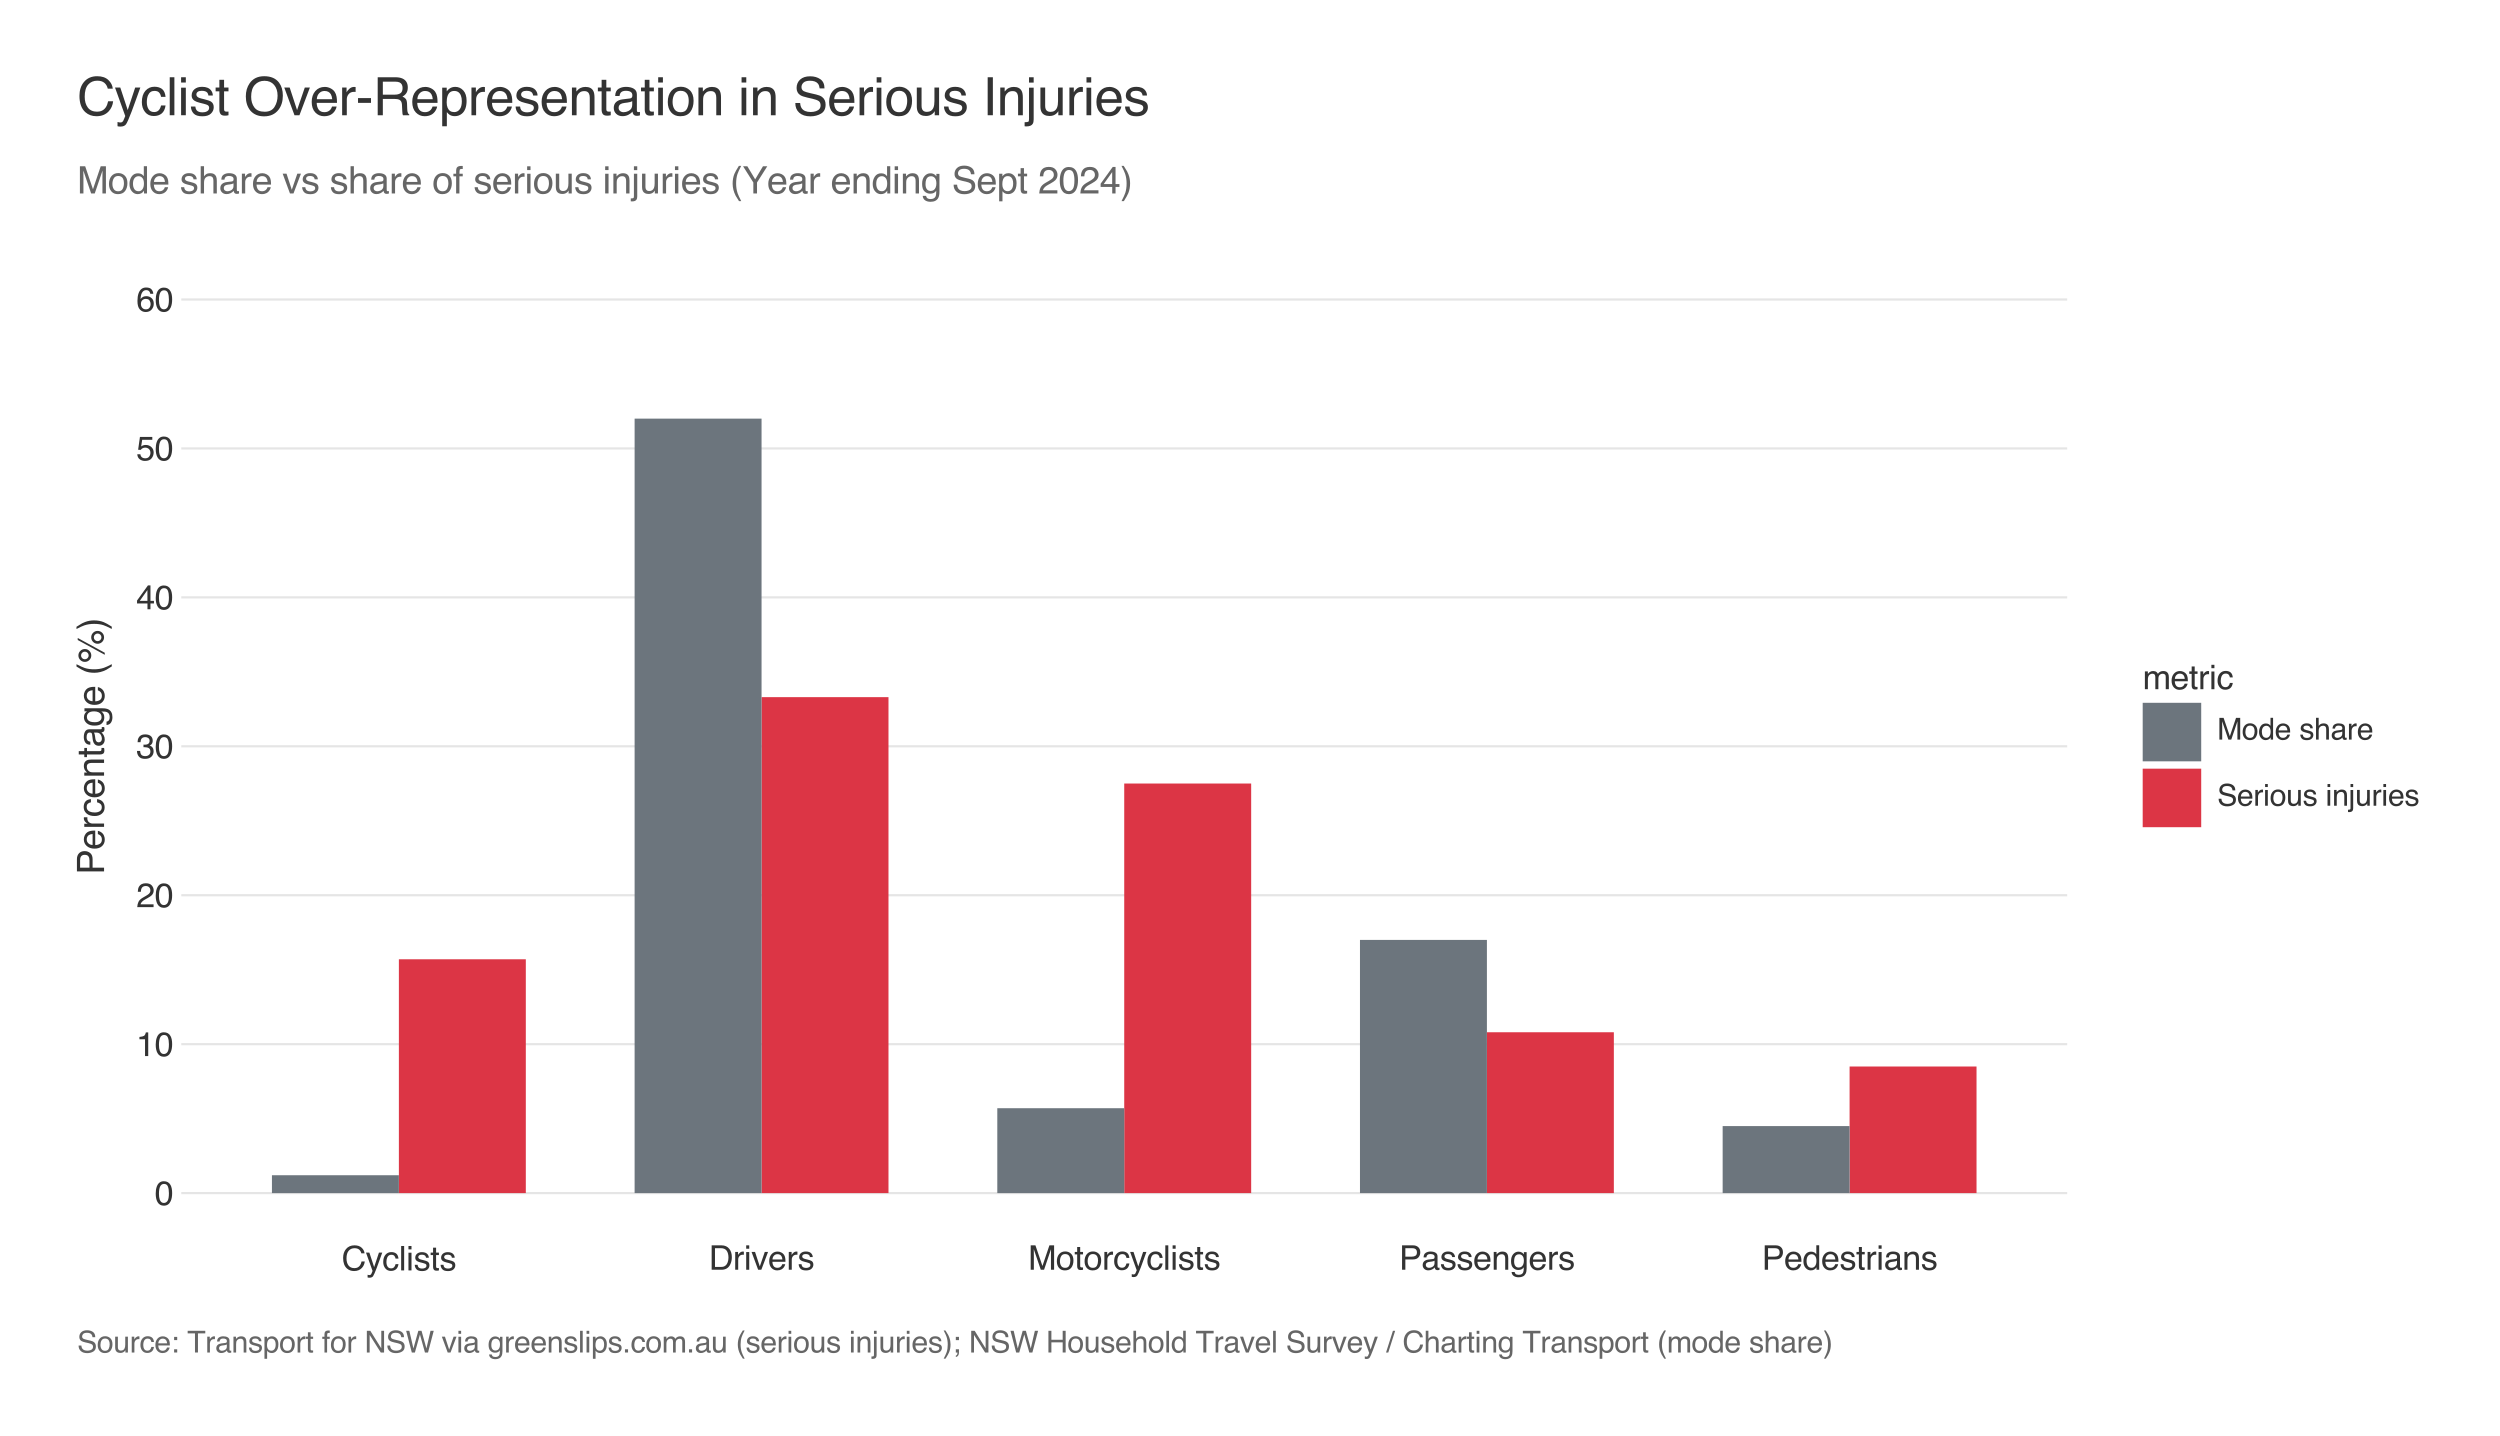 <?xml version="1.0" encoding="utf-8" standalone="no"?>
<!DOCTYPE svg PUBLIC "-//W3C//DTD SVG 1.1//EN"
  "http://www.w3.org/Graphics/SVG/1.1/DTD/svg11.dtd">
<svg xmlns:xlink="http://www.w3.org/1999/xlink" width="676.8pt" height="388.8pt" viewBox="0 0 676.8 388.8" xmlns="http://www.w3.org/2000/svg" version="1.1">
 <defs>
  <style type="text/css">*{stroke-linejoin: round; stroke-linecap: butt}</style>
 </defs>
 <g id="figure_1">
  <g id="patch_1">
   <path d="M 0 388.8 
L 676.8 388.8 
L 676.8 0 
L 0 0 
z
" style="fill: #ffffff"/>
  </g>
  <g id="patch_2">
   <path d="M 14.4 374.4 
L 662.4 374.4 
L 662.4 14.4 
L 14.4 14.4 
z
" style="fill: #ffffff; stroke: #ffffff; stroke-linejoin: miter"/>
  </g>
  <g id="axes_1">
   <g id="patch_3">
    <path d="M 49.073 335.094 
L 559.631 335.094 
L 559.631 68.979 
L 49.073 68.979 
z
" style="fill: #ffffff"/>
   </g>
   <g id="matplotlib.axis_1">
    <g id="xtick_1">
     <g id="text_1">
      <!-- Cyclists -->
      <g style="fill: #333333" transform="translate(92.484 343.926) scale(0.09 -0.09)">
       <defs>
        <path id="Helvetica-43" d="M 2422 4716 
Q 3294 4716 3775 4256 
Q 4256 3797 4309 3213 
L 3703 3213 
Q 3600 3656 3292 3915 
Q 2984 4175 2428 4175 
Q 1750 4175 1333 3698 
Q 916 3222 916 2238 
Q 916 1431 1292 929 
Q 1669 428 2416 428 
Q 3103 428 3463 956 
Q 3653 1234 3747 1688 
L 4353 1688 
Q 4272 963 3816 472 
Q 3269 -119 2341 -119 
Q 1541 -119 997 366 
Q 281 1006 281 2344 
Q 281 3359 819 4009 
Q 1400 4716 2422 4716 
z
M 2297 4716 
L 2297 4716 
z
" transform="scale(0.016)"/>
        <path id="Helvetica-79" d="M 2503 3347 
L 3125 3347 
Q 3006 3025 2597 1878 
Q 2291 1016 2084 472 
Q 1597 -809 1397 -1090 
Q 1197 -1372 709 -1372 
Q 591 -1372 527 -1362 
Q 463 -1353 369 -1328 
L 369 -816 
Q 516 -856 581 -865 
Q 647 -875 697 -875 
Q 853 -875 926 -823 
Q 1000 -772 1050 -697 
Q 1066 -672 1162 -440 
Q 1259 -209 1303 -97 
L 66 3347 
L 703 3347 
L 1600 622 
L 2503 3347 
z
M 1597 3428 
L 1597 3428 
z
" transform="scale(0.016)"/>
        <path id="Helvetica-63" d="M 1703 3444 
Q 2269 3444 2623 3169 
Q 2978 2894 3050 2222 
L 2503 2222 
Q 2453 2531 2275 2736 
Q 2097 2941 1703 2941 
Q 1166 2941 934 2416 
Q 784 2075 784 1575 
Q 784 1072 996 728 
Q 1209 384 1666 384 
Q 2016 384 2220 598 
Q 2425 813 2503 1184 
L 3050 1184 
Q 2956 519 2581 211 
Q 2206 -97 1622 -97 
Q 966 -97 575 383 
Q 184 863 184 1581 
Q 184 2463 612 2953 
Q 1041 3444 1703 3444 
z
M 1616 3428 
L 1616 3428 
z
" transform="scale(0.016)"/>
        <path id="Helvetica-6c" d="M 428 4591 
L 991 4591 
L 991 0 
L 428 0 
L 428 4591 
z
" transform="scale(0.016)"/>
        <path id="Helvetica-69" d="M 413 3331 
L 984 3331 
L 984 0 
L 413 0 
L 413 3331 
z
M 413 4591 
L 984 4591 
L 984 3953 
L 413 3953 
L 413 4591 
z
" transform="scale(0.016)"/>
        <path id="Helvetica-73" d="M 747 1050 
Q 772 769 888 619 
Q 1100 347 1625 347 
Q 1938 347 2175 483 
Q 2413 619 2413 903 
Q 2413 1119 2222 1231 
Q 2100 1300 1741 1391 
L 1294 1503 
Q 866 1609 663 1741 
Q 300 1969 300 2372 
Q 300 2847 642 3140 
Q 984 3434 1563 3434 
Q 2319 3434 2653 2991 
Q 2863 2709 2856 2384 
L 2325 2384 
Q 2309 2575 2191 2731 
Q 1997 2953 1519 2953 
Q 1200 2953 1036 2831 
Q 872 2709 872 2509 
Q 872 2291 1088 2159 
Q 1213 2081 1456 2022 
L 1828 1931 
Q 2434 1784 2641 1647 
Q 2969 1431 2969 969 
Q 2969 522 2630 197 
Q 2291 -128 1597 -128 
Q 850 -128 539 211 
Q 228 550 206 1050 
L 747 1050 
z
M 1578 3428 
L 1578 3428 
z
" transform="scale(0.016)"/>
        <path id="Helvetica-74" d="M 525 4281 
L 1094 4281 
L 1094 3347 
L 1628 3347 
L 1628 2888 
L 1094 2888 
L 1094 703 
Q 1094 528 1213 469 
Q 1278 434 1431 434 
Q 1472 434 1519 436 
Q 1566 438 1628 444 
L 1628 0 
Q 1531 -28 1426 -40 
Q 1322 -53 1200 -53 
Q 806 -53 665 148 
Q 525 350 525 672 
L 525 2888 
L 72 2888 
L 72 3347 
L 525 3347 
L 525 4281 
z
" transform="scale(0.016)"/>
       </defs>
       <use xlink:href="#Helvetica-43"/>
       <use xlink:href="#Helvetica-79" transform="translate(72.217 0)"/>
       <use xlink:href="#Helvetica-63" transform="translate(122.217 0)"/>
       <use xlink:href="#Helvetica-6c" transform="translate(172.217 0)"/>
       <use xlink:href="#Helvetica-69" transform="translate(194.434 0)"/>
       <use xlink:href="#Helvetica-73" transform="translate(216.65 0)"/>
       <use xlink:href="#Helvetica-74" transform="translate(266.65 0)"/>
       <use xlink:href="#Helvetica-73" transform="translate(294.434 0)"/>
      </g>
     </g>
    </g>
    <g id="xtick_2">
     <g id="text_2">
      <!-- Drivers -->
      <g style="fill: #333333" transform="translate(191.919 343.75) scale(0.09 -0.09)">
       <defs>
        <path id="Helvetica-44" d="M 2250 531 
Q 2566 531 2769 597 
Q 3131 719 3363 1066 
Q 3547 1344 3628 1778 
Q 3675 2038 3675 2259 
Q 3675 3113 3336 3584 
Q 2997 4056 2244 4056 
L 1141 4056 
L 1141 531 
L 2250 531 
z
M 516 4591 
L 2375 4591 
Q 3322 4591 3844 3919 
Q 4309 3313 4309 2366 
Q 4309 1634 4034 1044 
Q 3550 0 2369 0 
L 516 0 
L 516 4591 
z
" transform="scale(0.016)"/>
        <path id="Helvetica-72" d="M 428 3347 
L 963 3347 
L 963 2769 
Q 1028 2938 1284 3180 
Q 1541 3422 1875 3422 
Q 1891 3422 1928 3419 
Q 1966 3416 2056 3406 
L 2056 2813 
Q 2006 2822 1964 2825 
Q 1922 2828 1872 2828 
Q 1447 2828 1219 2554 
Q 991 2281 991 1925 
L 991 0 
L 428 0 
L 428 3347 
z
" transform="scale(0.016)"/>
        <path id="Helvetica-76" d="M 688 3347 
L 1581 622 
L 2516 3347 
L 3131 3347 
L 1869 0 
L 1269 0 
L 34 3347 
L 688 3347 
z
" transform="scale(0.016)"/>
        <path id="Helvetica-65" d="M 1806 3422 
Q 2163 3422 2497 3255 
Q 2831 3088 3006 2822 
Q 3175 2569 3231 2231 
Q 3281 2000 3281 1494 
L 828 1494 
Q 844 984 1069 676 
Q 1294 369 1766 369 
Q 2206 369 2469 659 
Q 2619 828 2681 1050 
L 3234 1050 
Q 3213 866 3089 639 
Q 2966 413 2813 269 
Q 2556 19 2178 -69 
Q 1975 -119 1719 -119 
Q 1094 -119 659 336 
Q 225 791 225 1609 
Q 225 2416 662 2919 
Q 1100 3422 1806 3422 
z
M 2703 1941 
Q 2669 2306 2544 2525 
Q 2313 2931 1772 2931 
Q 1384 2931 1121 2651 
Q 859 2372 844 1941 
L 2703 1941 
z
M 1753 3428 
L 1753 3428 
z
" transform="scale(0.016)"/>
       </defs>
       <use xlink:href="#Helvetica-44"/>
       <use xlink:href="#Helvetica-72" transform="translate(72.217 0)"/>
       <use xlink:href="#Helvetica-69" transform="translate(105.518 0)"/>
       <use xlink:href="#Helvetica-76" transform="translate(127.734 0)"/>
       <use xlink:href="#Helvetica-65" transform="translate(177.734 0)"/>
       <use xlink:href="#Helvetica-72" transform="translate(233.35 0)"/>
       <use xlink:href="#Helvetica-73" transform="translate(266.65 0)"/>
      </g>
     </g>
    </g>
    <g id="xtick_3">
     <g id="text_3">
      <!-- Motorcyclists -->
      <g style="fill: #333333" transform="translate(278.35 343.75) scale(0.09 -0.09)">
       <defs>
        <path id="Helvetica-4d" d="M 472 4591 
L 1363 4591 
L 2681 709 
L 3991 4591 
L 4872 4591 
L 4872 0 
L 4281 0 
L 4281 2709 
Q 4281 2850 4287 3175 
Q 4294 3500 4294 3872 
L 2984 0 
L 2369 0 
L 1050 3872 
L 1050 3731 
Q 1050 3563 1058 3217 
Q 1066 2872 1066 2709 
L 1066 0 
L 472 0 
L 472 4591 
z
" transform="scale(0.016)"/>
        <path id="Helvetica-6f" d="M 1741 363 
Q 2300 363 2508 786 
Q 2716 1209 2716 1728 
Q 2716 2197 2566 2491 
Q 2328 2953 1747 2953 
Q 1231 2953 997 2559 
Q 763 2166 763 1609 
Q 763 1075 997 719 
Q 1231 363 1741 363 
z
M 1763 3444 
Q 2409 3444 2856 3012 
Q 3303 2581 3303 1744 
Q 3303 934 2909 406 
Q 2516 -122 1688 -122 
Q 997 -122 590 345 
Q 184 813 184 1600 
Q 184 2444 612 2944 
Q 1041 3444 1763 3444 
z
M 1744 3428 
L 1744 3428 
z
" transform="scale(0.016)"/>
       </defs>
       <use xlink:href="#Helvetica-4d"/>
       <use xlink:href="#Helvetica-6f" transform="translate(83.301 0)"/>
       <use xlink:href="#Helvetica-74" transform="translate(138.916 0)"/>
       <use xlink:href="#Helvetica-6f" transform="translate(166.699 0)"/>
       <use xlink:href="#Helvetica-72" transform="translate(222.314 0)"/>
       <use xlink:href="#Helvetica-63" transform="translate(255.615 0)"/>
       <use xlink:href="#Helvetica-79" transform="translate(305.615 0)"/>
       <use xlink:href="#Helvetica-63" transform="translate(355.615 0)"/>
       <use xlink:href="#Helvetica-6c" transform="translate(405.615 0)"/>
       <use xlink:href="#Helvetica-69" transform="translate(427.832 0)"/>
       <use xlink:href="#Helvetica-73" transform="translate(450.049 0)"/>
       <use xlink:href="#Helvetica-74" transform="translate(500.049 0)"/>
       <use xlink:href="#Helvetica-73" transform="translate(527.832 0)"/>
      </g>
     </g>
    </g>
    <g id="xtick_4">
     <g id="text_4">
      <!-- Passengers -->
      <g style="fill: #333333" transform="translate(378.774 343.75) scale(0.09 -0.09)">
       <defs>
        <path id="Helvetica-50" d="M 547 4591 
L 2613 4591 
Q 3225 4591 3600 4245 
Q 3975 3900 3975 3275 
Q 3975 2738 3640 2339 
Q 3306 1941 2613 1941 
L 1169 1941 
L 1169 0 
L 547 0 
L 547 4591 
z
M 3347 3272 
Q 3347 3778 2972 3959 
Q 2766 4056 2406 4056 
L 1169 4056 
L 1169 2466 
L 2406 2466 
Q 2825 2466 3086 2644 
Q 3347 2822 3347 3272 
z
" transform="scale(0.016)"/>
        <path id="Helvetica-61" d="M 844 891 
Q 844 647 1022 506 
Q 1200 366 1444 366 
Q 1741 366 2019 503 
Q 2488 731 2488 1250 
L 2488 1703 
Q 2384 1638 2221 1594 
Q 2059 1550 1903 1531 
L 1563 1488 
Q 1256 1447 1103 1359 
Q 844 1213 844 891 
z
M 2206 2028 
Q 2400 2053 2466 2191 
Q 2503 2266 2503 2406 
Q 2503 2694 2298 2823 
Q 2094 2953 1713 2953 
Q 1272 2953 1088 2716 
Q 984 2584 953 2325 
L 428 2325 
Q 444 2944 830 3186 
Q 1216 3428 1725 3428 
Q 2316 3428 2684 3203 
Q 3050 2978 3050 2503 
L 3050 575 
Q 3050 488 3086 434 
Q 3122 381 3238 381 
Q 3275 381 3322 386 
Q 3369 391 3422 400 
L 3422 -16 
Q 3291 -53 3222 -62 
Q 3153 -72 3034 -72 
Q 2744 -72 2613 134 
Q 2544 244 2516 444 
Q 2344 219 2022 53 
Q 1700 -113 1313 -113 
Q 847 -113 551 170 
Q 256 453 256 878 
Q 256 1344 547 1600 
Q 838 1856 1309 1916 
L 2206 2028 
z
M 1741 3428 
L 1741 3428 
z
" transform="scale(0.016)"/>
        <path id="Helvetica-6e" d="M 413 3347 
L 947 3347 
L 947 2872 
Q 1184 3166 1450 3294 
Q 1716 3422 2041 3422 
Q 2753 3422 3003 2925 
Q 3141 2653 3141 2147 
L 3141 0 
L 2569 0 
L 2569 2109 
Q 2569 2416 2478 2603 
Q 2328 2916 1934 2916 
Q 1734 2916 1606 2875 
Q 1375 2806 1200 2600 
Q 1059 2434 1017 2257 
Q 975 2081 975 1753 
L 975 0 
L 413 0 
L 413 3347 
z
M 1734 3428 
L 1734 3428 
z
" transform="scale(0.016)"/>
        <path id="Helvetica-67" d="M 1594 3406 
Q 1988 3406 2281 3213 
Q 2441 3103 2606 2894 
L 2606 3316 
L 3125 3316 
L 3125 272 
Q 3125 -366 2938 -734 
Q 2588 -1416 1616 -1416 
Q 1075 -1416 706 -1173 
Q 338 -931 294 -416 
L 866 -416 
Q 906 -641 1028 -763 
Q 1219 -950 1628 -950 
Q 2275 -950 2475 -494 
Q 2594 -225 2584 466 
Q 2416 209 2178 84 
Q 1941 -41 1550 -41 
Q 1006 -41 598 345 
Q 191 731 191 1622 
Q 191 2463 602 2934 
Q 1013 3406 1594 3406 
z
M 2606 1688 
Q 2606 2309 2350 2609 
Q 2094 2909 1697 2909 
Q 1103 2909 884 2353 
Q 769 2056 769 1575 
Q 769 1009 998 714 
Q 1228 419 1616 419 
Q 2222 419 2469 966 
Q 2606 1275 2606 1688 
z
M 1659 3428 
L 1659 3428 
z
" transform="scale(0.016)"/>
       </defs>
       <use xlink:href="#Helvetica-50"/>
       <use xlink:href="#Helvetica-61" transform="translate(66.699 0)"/>
       <use xlink:href="#Helvetica-73" transform="translate(122.314 0)"/>
       <use xlink:href="#Helvetica-73" transform="translate(172.314 0)"/>
       <use xlink:href="#Helvetica-65" transform="translate(222.314 0)"/>
       <use xlink:href="#Helvetica-6e" transform="translate(277.93 0)"/>
       <use xlink:href="#Helvetica-67" transform="translate(333.545 0)"/>
       <use xlink:href="#Helvetica-65" transform="translate(389.16 0)"/>
       <use xlink:href="#Helvetica-72" transform="translate(444.775 0)"/>
       <use xlink:href="#Helvetica-73" transform="translate(478.076 0)"/>
      </g>
     </g>
    </g>
    <g id="xtick_5">
     <g id="text_5">
      <!-- Pedestrians -->
      <g style="fill: #333333" transform="translate(476.959 343.75) scale(0.09 -0.09)">
       <defs>
        <path id="Helvetica-64" d="M 769 1634 
Q 769 1097 997 734 
Q 1225 372 1728 372 
Q 2119 372 2370 708 
Q 2622 1044 2622 1672 
Q 2622 2306 2362 2611 
Q 2103 2916 1722 2916 
Q 1297 2916 1033 2591 
Q 769 2266 769 1634 
z
M 1616 3406 
Q 2000 3406 2259 3244 
Q 2409 3150 2600 2916 
L 2600 4606 
L 3141 4606 
L 3141 0 
L 2634 0 
L 2634 466 
Q 2438 156 2169 18 
Q 1900 -119 1553 -119 
Q 994 -119 584 351 
Q 175 822 175 1603 
Q 175 2334 548 2870 
Q 922 3406 1616 3406 
z
" transform="scale(0.016)"/>
       </defs>
       <use xlink:href="#Helvetica-50"/>
       <use xlink:href="#Helvetica-65" transform="translate(66.699 0)"/>
       <use xlink:href="#Helvetica-64" transform="translate(122.314 0)"/>
       <use xlink:href="#Helvetica-65" transform="translate(177.93 0)"/>
       <use xlink:href="#Helvetica-73" transform="translate(233.545 0)"/>
       <use xlink:href="#Helvetica-74" transform="translate(283.545 0)"/>
       <use xlink:href="#Helvetica-72" transform="translate(311.328 0)"/>
       <use xlink:href="#Helvetica-69" transform="translate(344.629 0)"/>
       <use xlink:href="#Helvetica-61" transform="translate(366.846 0)"/>
       <use xlink:href="#Helvetica-6e" transform="translate(422.461 0)"/>
       <use xlink:href="#Helvetica-73" transform="translate(478.076 0)"/>
      </g>
     </g>
    </g>
   </g>
   <g id="matplotlib.axis_2">
    <g id="ytick_1">
     <g id="line2d_1">
      <path d="M 49.073 322.998 
L 559.631 322.998 
" clip-path="url(#p3a03e06f21)" style="fill: none; stroke: #e5e5e5; stroke-width: 0.6; stroke-linecap: square"/>
     </g>
     <g id="text_6">
      <!-- 0 -->
      <g style="fill: #333333" transform="translate(41.868 326.226) scale(0.09 -0.09)">
       <defs>
        <path id="Helvetica-30" d="M 1731 4475 
Q 2600 4475 2988 3759 
Q 3288 3206 3288 2244 
Q 3288 1331 3016 734 
Q 2622 -122 1728 -122 
Q 922 -122 528 578 
Q 200 1163 200 2147 
Q 200 2909 397 3456 
Q 766 4475 1731 4475 
z
M 1725 391 
Q 2163 391 2422 778 
Q 2681 1166 2681 2222 
Q 2681 2984 2493 3476 
Q 2306 3969 1766 3969 
Q 1269 3969 1039 3501 
Q 809 3034 809 2125 
Q 809 1441 956 1025 
Q 1181 391 1725 391 
z
" transform="scale(0.016)"/>
       </defs>
       <use xlink:href="#Helvetica-30"/>
      </g>
     </g>
    </g>
    <g id="ytick_2">
     <g id="line2d_2">
      <path d="M 49.073 282.677 
L 559.631 282.677 
" clip-path="url(#p3a03e06f21)" style="fill: none; stroke: #e5e5e5; stroke-width: 0.6; stroke-linecap: square"/>
     </g>
     <g id="text_7">
      <!-- 10 -->
      <g style="fill: #333333" transform="translate(36.863 285.905) scale(0.09 -0.09)">
       <defs>
        <path id="Helvetica-31" d="M 613 3169 
L 613 3600 
Q 1222 3659 1462 3798 
Q 1703 3938 1822 4456 
L 2266 4456 
L 2266 0 
L 1666 0 
L 1666 3169 
L 613 3169 
z
" transform="scale(0.016)"/>
       </defs>
       <use xlink:href="#Helvetica-31"/>
       <use xlink:href="#Helvetica-30" transform="translate(55.615 0)"/>
      </g>
     </g>
    </g>
    <g id="ytick_3">
     <g id="line2d_3">
      <path d="M 49.073 242.357 
L 559.631 242.357 
" clip-path="url(#p3a03e06f21)" style="fill: none; stroke: #e5e5e5; stroke-width: 0.6; stroke-linecap: square"/>
     </g>
     <g id="text_8">
      <!-- 20 -->
      <g style="fill: #333333" transform="translate(36.863 245.585) scale(0.09 -0.09)">
       <defs>
        <path id="Helvetica-32" d="M 200 0 
Q 231 578 439 1006 
Q 647 1434 1250 1784 
L 1850 2131 
Q 2253 2366 2416 2531 
Q 2672 2791 2672 3125 
Q 2672 3516 2437 3745 
Q 2203 3975 1813 3975 
Q 1234 3975 1013 3538 
Q 894 3303 881 2888 
L 309 2888 
Q 319 3472 525 3841 
Q 891 4491 1816 4491 
Q 2584 4491 2939 4075 
Q 3294 3659 3294 3150 
Q 3294 2613 2916 2231 
Q 2697 2009 2131 1694 
L 1703 1456 
Q 1397 1288 1222 1134 
Q 909 863 828 531 
L 3272 531 
L 3272 0 
L 200 0 
z
" transform="scale(0.016)"/>
       </defs>
       <use xlink:href="#Helvetica-32"/>
       <use xlink:href="#Helvetica-30" transform="translate(55.615 0)"/>
      </g>
     </g>
    </g>
    <g id="ytick_4">
     <g id="line2d_4">
      <path d="M 49.073 202.036 
L 559.631 202.036 
" clip-path="url(#p3a03e06f21)" style="fill: none; stroke: #e5e5e5; stroke-width: 0.6; stroke-linecap: square"/>
     </g>
     <g id="text_9">
      <!-- 30 -->
      <g style="fill: #333333" transform="translate(36.863 205.264) scale(0.09 -0.09)">
       <defs>
        <path id="Helvetica-33" d="M 1663 -122 
Q 869 -122 511 314 
Q 153 750 153 1375 
L 741 1375 
Q 778 941 903 744 
Q 1122 391 1694 391 
Q 2138 391 2406 628 
Q 2675 866 2675 1241 
Q 2675 1703 2392 1887 
Q 2109 2072 1606 2072 
Q 1550 2072 1492 2070 
Q 1434 2069 1375 2066 
L 1375 2563 
Q 1463 2553 1522 2550 
Q 1581 2547 1650 2547 
Q 1966 2547 2169 2647 
Q 2525 2822 2525 3272 
Q 2525 3606 2287 3787 
Q 2050 3969 1734 3969 
Q 1172 3969 956 3594 
Q 838 3388 822 3006 
L 266 3006 
Q 266 3506 466 3856 
Q 809 4481 1675 4481 
Q 2359 4481 2734 4176 
Q 3109 3872 3109 3294 
Q 3109 2881 2888 2625 
Q 2750 2466 2531 2375 
Q 2884 2278 3082 2001 
Q 3281 1725 3281 1325 
Q 3281 684 2859 281 
Q 2438 -122 1663 -122 
z
" transform="scale(0.016)"/>
       </defs>
       <use xlink:href="#Helvetica-33"/>
       <use xlink:href="#Helvetica-30" transform="translate(55.615 0)"/>
      </g>
     </g>
    </g>
    <g id="ytick_5">
     <g id="line2d_5">
      <path d="M 49.073 161.716 
L 559.631 161.716 
" clip-path="url(#p3a03e06f21)" style="fill: none; stroke: #e5e5e5; stroke-width: 0.6; stroke-linecap: square"/>
     </g>
     <g id="text_10">
      <!-- 40 -->
      <g style="fill: #333333" transform="translate(36.863 164.944) scale(0.09 -0.09)">
       <defs>
        <path id="Helvetica-34" d="M 2116 1584 
L 2116 3613 
L 681 1584 
L 2116 1584 
z
M 2125 0 
L 2125 1094 
L 163 1094 
L 163 1644 
L 2213 4488 
L 2688 4488 
L 2688 1584 
L 3347 1584 
L 3347 1094 
L 2688 1094 
L 2688 0 
L 2125 0 
z
" transform="scale(0.016)"/>
       </defs>
       <use xlink:href="#Helvetica-34"/>
       <use xlink:href="#Helvetica-30" transform="translate(55.615 0)"/>
      </g>
     </g>
    </g>
    <g id="ytick_6">
     <g id="line2d_6">
      <path d="M 49.073 121.395 
L 559.631 121.395 
" clip-path="url(#p3a03e06f21)" style="fill: none; stroke: #e5e5e5; stroke-width: 0.6; stroke-linecap: square"/>
     </g>
     <g id="text_11">
      <!-- 50 -->
      <g style="fill: #333333" transform="translate(36.863 124.623) scale(0.09 -0.09)">
       <defs>
        <path id="Helvetica-35" d="M 791 1141 
Q 847 659 1238 475 
Q 1438 381 1700 381 
Q 2200 381 2440 700 
Q 2681 1019 2681 1406 
Q 2681 1875 2395 2131 
Q 2109 2388 1709 2388 
Q 1419 2388 1211 2275 
Q 1003 2163 856 1963 
L 369 1991 
L 709 4400 
L 3034 4400 
L 3034 3856 
L 1131 3856 
L 941 2613 
Q 1097 2731 1238 2791 
Q 1488 2894 1816 2894 
Q 2431 2894 2859 2497 
Q 3288 2100 3288 1491 
Q 3288 856 2895 371 
Q 2503 -113 1644 -113 
Q 1097 -113 676 195 
Q 256 503 206 1141 
L 791 1141 
z
" transform="scale(0.016)"/>
       </defs>
       <use xlink:href="#Helvetica-35"/>
       <use xlink:href="#Helvetica-30" transform="translate(55.615 0)"/>
      </g>
     </g>
    </g>
    <g id="ytick_7">
     <g id="line2d_7">
      <path d="M 49.073 81.075 
L 559.631 81.075 
" clip-path="url(#p3a03e06f21)" style="fill: none; stroke: #e5e5e5; stroke-width: 0.6; stroke-linecap: square"/>
     </g>
     <g id="text_12">
      <!-- 60 -->
      <g style="fill: #333333" transform="translate(36.863 84.303) scale(0.09 -0.09)">
       <defs>
        <path id="Helvetica-36" d="M 1872 4494 
Q 2622 4494 2917 4105 
Q 3213 3716 3213 3303 
L 2656 3303 
Q 2606 3569 2497 3719 
Q 2294 4000 1881 4000 
Q 1409 4000 1131 3564 
Q 853 3128 822 2316 
Q 1016 2600 1309 2741 
Q 1578 2866 1909 2866 
Q 2472 2866 2890 2506 
Q 3309 2147 3309 1434 
Q 3309 825 2912 354 
Q 2516 -116 1781 -116 
Q 1153 -116 697 361 
Q 241 838 241 1966 
Q 241 2800 444 3381 
Q 834 4494 1872 4494 
z
M 1831 384 
Q 2275 384 2495 682 
Q 2716 981 2716 1388 
Q 2716 1731 2519 2042 
Q 2322 2353 1803 2353 
Q 1441 2353 1167 2112 
Q 894 1872 894 1388 
Q 894 963 1142 673 
Q 1391 384 1831 384 
z
" transform="scale(0.016)"/>
       </defs>
       <use xlink:href="#Helvetica-36"/>
       <use xlink:href="#Helvetica-30" transform="translate(55.615 0)"/>
      </g>
     </g>
    </g>
    <g id="ytick_8"/>
    <g id="ytick_9"/>
    <g id="ytick_10"/>
    <g id="ytick_11"/>
    <g id="ytick_12"/>
    <g id="ytick_13"/>
   </g>
   <g id="PolyCollection_1">
    <path d="M 107.983 322.998 
L 107.983 259.695 
L 142.348 259.695 
L 142.348 322.998 
z
" clip-path="url(#p3a03e06f21)" style="fill: #dc3545"/>
    <path d="M 73.619 322.998 
L 73.619 318.159 
L 107.983 318.159 
L 107.983 322.998 
z
" clip-path="url(#p3a03e06f21)" style="fill: #6c757d"/>
    <path d="M 206.168 322.998 
L 206.168 188.731 
L 240.532 188.731 
L 240.532 322.998 
z
" clip-path="url(#p3a03e06f21)" style="fill: #dc3545"/>
    <path d="M 171.803 322.998 
L 171.803 113.331 
L 206.168 113.331 
L 206.168 322.998 
z
" clip-path="url(#p3a03e06f21)" style="fill: #6c757d"/>
    <path d="M 304.352 322.998 
L 304.352 212.116 
L 338.717 212.116 
L 338.717 322.998 
z
" clip-path="url(#p3a03e06f21)" style="fill: #dc3545"/>
    <path d="M 269.988 322.998 
L 269.988 300.015 
L 304.352 300.015 
L 304.352 322.998 
z
" clip-path="url(#p3a03e06f21)" style="fill: #6c757d"/>
    <path d="M 402.536 322.998 
L 402.536 279.452 
L 436.901 279.452 
L 436.901 322.998 
z
" clip-path="url(#p3a03e06f21)" style="fill: #dc3545"/>
    <path d="M 368.172 322.998 
L 368.172 254.453 
L 402.536 254.453 
L 402.536 322.998 
z
" clip-path="url(#p3a03e06f21)" style="fill: #6c757d"/>
    <path d="M 500.721 322.998 
L 500.721 288.725 
L 535.085 288.725 
L 535.085 322.998 
z
" clip-path="url(#p3a03e06f21)" style="fill: #dc3545"/>
    <path d="M 466.356 322.998 
L 466.356 304.853 
L 500.721 304.853 
L 500.721 322.998 
z
" clip-path="url(#p3a03e06f21)" style="fill: #6c757d"/>
   </g>
  </g>
  <g id="text_13">
   <!-- Cyclist Over-Representation in Serious Injuries -->
   <g style="fill: #333333" transform="translate(20.88 31.196) scale(0.14 -0.14)">
    <defs>
     <path id="Helvetica-20" transform="scale(0.016)"/>
     <path id="Helvetica-4f" d="M 2469 4716 
Q 3684 4716 4269 3934 
Q 4725 3325 4725 2375 
Q 4725 1347 4203 666 
Q 3591 -134 2456 -134 
Q 1397 -134 791 566 
Q 250 1241 250 2272 
Q 250 3203 713 3866 
Q 1306 4716 2469 4716 
z
M 2531 422 
Q 3353 422 3720 1011 
Q 4088 1600 4088 2366 
Q 4088 3175 3664 3669 
Q 3241 4163 2506 4163 
Q 1794 4163 1344 3673 
Q 894 3184 894 2231 
Q 894 1469 1280 945 
Q 1666 422 2531 422 
z
M 2488 4716 
L 2488 4716 
z
" transform="scale(0.016)"/>
     <path id="Helvetica-2d" d="M 266 2072 
L 1834 2072 
L 1834 1494 
L 266 1494 
L 266 2072 
z
" transform="scale(0.016)"/>
     <path id="Helvetica-52" d="M 2622 2488 
Q 3059 2488 3314 2663 
Q 3569 2838 3569 3294 
Q 3569 3784 3213 3963 
Q 3022 4056 2703 4056 
L 1184 4056 
L 1184 2488 
L 2622 2488 
z
M 563 4591 
L 2688 4591 
Q 3213 4591 3553 4438 
Q 4200 4144 4200 3353 
Q 4200 2941 4029 2678 
Q 3859 2416 3553 2256 
Q 3822 2147 3958 1969 
Q 4094 1791 4109 1391 
L 4131 775 
Q 4141 513 4175 384 
Q 4231 166 4375 103 
L 4375 0 
L 3613 0 
Q 3581 59 3562 153 
Q 3544 247 3531 516 
L 3494 1281 
Q 3472 1731 3159 1884 
Q 2981 1969 2600 1969 
L 1184 1969 
L 1184 0 
L 563 0 
L 563 4591 
z
" transform="scale(0.016)"/>
     <path id="Helvetica-70" d="M 1825 378 
Q 2219 378 2480 708 
Q 2741 1038 2741 1694 
Q 2741 2094 2625 2381 
Q 2406 2934 1825 2934 
Q 1241 2934 1025 2350 
Q 909 2038 909 1556 
Q 909 1169 1025 897 
Q 1244 378 1825 378 
z
M 369 3331 
L 916 3331 
L 916 2888 
Q 1084 3116 1284 3241 
Q 1569 3428 1953 3428 
Q 2522 3428 2919 2992 
Q 3316 2556 3316 1747 
Q 3316 653 2744 184 
Q 2381 -113 1900 -113 
Q 1522 -113 1266 53 
Q 1116 147 931 375 
L 931 -1334 
L 369 -1334 
L 369 3331 
z
" transform="scale(0.016)"/>
     <path id="Helvetica-53" d="M 894 1481 
Q 916 1091 1078 847 
Q 1388 391 2169 391 
Q 2519 391 2806 491 
Q 3363 684 3363 1184 
Q 3363 1559 3128 1719 
Q 2891 1875 2384 1991 
L 1763 2131 
Q 1153 2269 900 2434 
Q 463 2722 463 3294 
Q 463 3913 891 4309 
Q 1319 4706 2103 4706 
Q 2825 4706 3329 4357 
Q 3834 4009 3834 3244 
L 3250 3244 
Q 3203 3613 3050 3809 
Q 2766 4169 2084 4169 
Q 1534 4169 1293 3937 
Q 1053 3706 1053 3400 
Q 1053 3063 1334 2906 
Q 1519 2806 2169 2656 
L 2813 2509 
Q 3278 2403 3531 2219 
Q 3969 1897 3969 1284 
Q 3969 522 3414 194 
Q 2859 -134 2125 -134 
Q 1269 -134 784 303 
Q 300 738 309 1481 
L 894 1481 
z
M 2150 4716 
L 2150 4716 
z
" transform="scale(0.016)"/>
     <path id="Helvetica-75" d="M 975 3347 
L 975 1125 
Q 975 869 1056 706 
Q 1206 406 1616 406 
Q 2203 406 2416 931 
Q 2531 1213 2531 1703 
L 2531 3347 
L 3094 3347 
L 3094 0 
L 2563 0 
L 2569 494 
Q 2459 303 2297 172 
Q 1975 -91 1516 -91 
Q 800 -91 541 388 
Q 400 644 400 1072 
L 400 3347 
L 975 3347 
z
M 1747 3428 
L 1747 3428 
z
" transform="scale(0.016)"/>
     <path id="Helvetica-49" d="M 628 4591 
L 1256 4591 
L 1256 0 
L 628 0 
L 628 4591 
z
" transform="scale(0.016)"/>
     <path id="Helvetica-6a" d="M 975 3941 
L 413 3941 
L 413 4591 
L 975 4591 
L 975 3941 
z
M -119 -847 
Q 259 -834 336 -779 
Q 413 -725 413 -438 
L 413 3331 
L 975 3331 
L 975 -497 
Q 975 -863 856 -1044 
Q 659 -1350 109 -1350 
Q 69 -1350 23 -1347 
Q -22 -1344 -119 -1334 
L -119 -847 
z
" transform="scale(0.016)"/>
    </defs>
    <use xlink:href="#Helvetica-43"/>
    <use xlink:href="#Helvetica-79" transform="translate(72.217 0)"/>
    <use xlink:href="#Helvetica-63" transform="translate(122.217 0)"/>
    <use xlink:href="#Helvetica-6c" transform="translate(172.217 0)"/>
    <use xlink:href="#Helvetica-69" transform="translate(194.434 0)"/>
    <use xlink:href="#Helvetica-73" transform="translate(216.65 0)"/>
    <use xlink:href="#Helvetica-74" transform="translate(266.65 0)"/>
    <use xlink:href="#Helvetica-20" transform="translate(294.434 0)"/>
    <use xlink:href="#Helvetica-4f" transform="translate(322.217 0)"/>
    <use xlink:href="#Helvetica-76" transform="translate(400 0)"/>
    <use xlink:href="#Helvetica-65" transform="translate(450 0)"/>
    <use xlink:href="#Helvetica-72" transform="translate(505.615 0)"/>
    <use xlink:href="#Helvetica-2d" transform="translate(538.916 0)"/>
    <use xlink:href="#Helvetica-52" transform="translate(572.217 0)"/>
    <use xlink:href="#Helvetica-65" transform="translate(644.434 0)"/>
    <use xlink:href="#Helvetica-70" transform="translate(700.049 0)"/>
    <use xlink:href="#Helvetica-72" transform="translate(755.664 0)"/>
    <use xlink:href="#Helvetica-65" transform="translate(788.965 0)"/>
    <use xlink:href="#Helvetica-73" transform="translate(844.58 0)"/>
    <use xlink:href="#Helvetica-65" transform="translate(894.58 0)"/>
    <use xlink:href="#Helvetica-6e" transform="translate(950.195 0)"/>
    <use xlink:href="#Helvetica-74" transform="translate(1005.811 0)"/>
    <use xlink:href="#Helvetica-61" transform="translate(1033.594 0)"/>
    <use xlink:href="#Helvetica-74" transform="translate(1089.209 0)"/>
    <use xlink:href="#Helvetica-69" transform="translate(1116.992 0)"/>
    <use xlink:href="#Helvetica-6f" transform="translate(1139.209 0)"/>
    <use xlink:href="#Helvetica-6e" transform="translate(1194.824 0)"/>
    <use xlink:href="#Helvetica-20" transform="translate(1250.439 0)"/>
    <use xlink:href="#Helvetica-69" transform="translate(1278.223 0)"/>
    <use xlink:href="#Helvetica-6e" transform="translate(1300.439 0)"/>
    <use xlink:href="#Helvetica-20" transform="translate(1356.055 0)"/>
    <use xlink:href="#Helvetica-53" transform="translate(1383.838 0)"/>
    <use xlink:href="#Helvetica-65" transform="translate(1450.537 0)"/>
    <use xlink:href="#Helvetica-72" transform="translate(1506.152 0)"/>
    <use xlink:href="#Helvetica-69" transform="translate(1539.453 0)"/>
    <use xlink:href="#Helvetica-6f" transform="translate(1561.67 0)"/>
    <use xlink:href="#Helvetica-75" transform="translate(1617.285 0)"/>
    <use xlink:href="#Helvetica-73" transform="translate(1672.9 0)"/>
    <use xlink:href="#Helvetica-20" transform="translate(1722.9 0)"/>
    <use xlink:href="#Helvetica-49" transform="translate(1750.684 0)"/>
    <use xlink:href="#Helvetica-6e" transform="translate(1778.467 0)"/>
    <use xlink:href="#Helvetica-6a" transform="translate(1834.082 0)"/>
    <use xlink:href="#Helvetica-75" transform="translate(1856.299 0)"/>
    <use xlink:href="#Helvetica-72" transform="translate(1911.914 0)"/>
    <use xlink:href="#Helvetica-69" transform="translate(1945.215 0)"/>
    <use xlink:href="#Helvetica-65" transform="translate(1967.432 0)"/>
    <use xlink:href="#Helvetica-73" transform="translate(2023.047 0)"/>
   </g>
  </g>
  <g id="text_14">
   <!-- Mode share vs share of serious injuries (Year ending Sept 2024) -->
   <g style="fill: #666666" transform="translate(20.88 52.366) scale(0.1 -0.1)">
    <defs>
     <path id="Helvetica-68" d="M 413 4606 
L 975 4606 
L 975 2894 
Q 1175 3147 1334 3250 
Q 1606 3428 2013 3428 
Q 2741 3428 3000 2919 
Q 3141 2641 3141 2147 
L 3141 0 
L 2563 0 
L 2563 2109 
Q 2563 2478 2469 2650 
Q 2316 2925 1894 2925 
Q 1544 2925 1259 2684 
Q 975 2444 975 1775 
L 975 0 
L 413 0 
L 413 4606 
z
" transform="scale(0.016)"/>
     <path id="Helvetica-66" d="M 553 3856 
Q 566 4206 675 4369 
Q 872 4656 1434 4656 
Q 1488 4656 1544 4653 
Q 1600 4650 1672 4644 
L 1672 4131 
Q 1584 4138 1545 4139 
Q 1506 4141 1472 4141 
Q 1216 4141 1166 4008 
Q 1116 3875 1116 3331 
L 1672 3331 
L 1672 2888 
L 1109 2888 
L 1109 0 
L 553 0 
L 553 2888 
L 88 2888 
L 88 3331 
L 553 3331 
L 553 3856 
z
" transform="scale(0.016)"/>
     <path id="Helvetica-28" d="M 1894 4666 
Q 1403 3713 1256 3263 
Q 1034 2578 1034 1681 
Q 1034 775 1288 25 
Q 1444 -438 1903 -1306 
L 1525 -1306 
Q 1069 -594 959 -397 
Q 850 -200 722 138 
Q 547 600 478 1125 
Q 444 1397 444 1644 
Q 444 2569 734 3291 
Q 919 3750 1503 4666 
L 1894 4666 
z
" transform="scale(0.016)"/>
     <path id="Helvetica-59" d="M 131 4591 
L 856 4591 
L 2175 2384 
L 3494 4591 
L 4222 4591 
L 2488 1850 
L 2488 0 
L 1866 0 
L 1866 1850 
L 131 4591 
z
M 2184 4591 
L 2184 4591 
z
" transform="scale(0.016)"/>
     <path id="Helvetica-29" d="M 222 -1306 
Q 719 -338 863 106 
Q 1081 778 1081 1681 
Q 1081 2584 828 3334 
Q 672 3797 213 4666 
L 591 4666 
Q 1072 3897 1173 3717 
Q 1275 3538 1394 3222 
Q 1544 2831 1608 2450 
Q 1672 2069 1672 1716 
Q 1672 791 1378 66 
Q 1194 -400 613 -1306 
L 222 -1306 
z
" transform="scale(0.016)"/>
    </defs>
    <use xlink:href="#Helvetica-4d"/>
    <use xlink:href="#Helvetica-6f" transform="translate(83.301 0)"/>
    <use xlink:href="#Helvetica-64" transform="translate(138.916 0)"/>
    <use xlink:href="#Helvetica-65" transform="translate(194.531 0)"/>
    <use xlink:href="#Helvetica-20" transform="translate(250.146 0)"/>
    <use xlink:href="#Helvetica-73" transform="translate(277.93 0)"/>
    <use xlink:href="#Helvetica-68" transform="translate(327.93 0)"/>
    <use xlink:href="#Helvetica-61" transform="translate(383.545 0)"/>
    <use xlink:href="#Helvetica-72" transform="translate(439.16 0)"/>
    <use xlink:href="#Helvetica-65" transform="translate(472.461 0)"/>
    <use xlink:href="#Helvetica-20" transform="translate(528.076 0)"/>
    <use xlink:href="#Helvetica-76" transform="translate(555.859 0)"/>
    <use xlink:href="#Helvetica-73" transform="translate(605.859 0)"/>
    <use xlink:href="#Helvetica-20" transform="translate(655.859 0)"/>
    <use xlink:href="#Helvetica-73" transform="translate(683.643 0)"/>
    <use xlink:href="#Helvetica-68" transform="translate(733.643 0)"/>
    <use xlink:href="#Helvetica-61" transform="translate(789.258 0)"/>
    <use xlink:href="#Helvetica-72" transform="translate(844.873 0)"/>
    <use xlink:href="#Helvetica-65" transform="translate(878.174 0)"/>
    <use xlink:href="#Helvetica-20" transform="translate(933.789 0)"/>
    <use xlink:href="#Helvetica-6f" transform="translate(961.572 0)"/>
    <use xlink:href="#Helvetica-66" transform="translate(1017.188 0)"/>
    <use xlink:href="#Helvetica-20" transform="translate(1044.971 0)"/>
    <use xlink:href="#Helvetica-73" transform="translate(1072.754 0)"/>
    <use xlink:href="#Helvetica-65" transform="translate(1122.754 0)"/>
    <use xlink:href="#Helvetica-72" transform="translate(1178.369 0)"/>
    <use xlink:href="#Helvetica-69" transform="translate(1211.67 0)"/>
    <use xlink:href="#Helvetica-6f" transform="translate(1233.887 0)"/>
    <use xlink:href="#Helvetica-75" transform="translate(1289.502 0)"/>
    <use xlink:href="#Helvetica-73" transform="translate(1345.117 0)"/>
    <use xlink:href="#Helvetica-20" transform="translate(1395.117 0)"/>
    <use xlink:href="#Helvetica-69" transform="translate(1422.9 0)"/>
    <use xlink:href="#Helvetica-6e" transform="translate(1445.117 0)"/>
    <use xlink:href="#Helvetica-6a" transform="translate(1500.732 0)"/>
    <use xlink:href="#Helvetica-75" transform="translate(1522.949 0)"/>
    <use xlink:href="#Helvetica-72" transform="translate(1578.564 0)"/>
    <use xlink:href="#Helvetica-69" transform="translate(1611.865 0)"/>
    <use xlink:href="#Helvetica-65" transform="translate(1634.082 0)"/>
    <use xlink:href="#Helvetica-73" transform="translate(1689.697 0)"/>
    <use xlink:href="#Helvetica-20" transform="translate(1739.697 0)"/>
    <use xlink:href="#Helvetica-28" transform="translate(1767.48 0)"/>
    <use xlink:href="#Helvetica-59" transform="translate(1800.781 0)"/>
    <use xlink:href="#Helvetica-65" transform="translate(1867.48 0)"/>
    <use xlink:href="#Helvetica-61" transform="translate(1923.096 0)"/>
    <use xlink:href="#Helvetica-72" transform="translate(1978.711 0)"/>
    <use xlink:href="#Helvetica-20" transform="translate(2012.012 0)"/>
    <use xlink:href="#Helvetica-65" transform="translate(2039.795 0)"/>
    <use xlink:href="#Helvetica-6e" transform="translate(2095.41 0)"/>
    <use xlink:href="#Helvetica-64" transform="translate(2151.025 0)"/>
    <use xlink:href="#Helvetica-69" transform="translate(2206.641 0)"/>
    <use xlink:href="#Helvetica-6e" transform="translate(2228.857 0)"/>
    <use xlink:href="#Helvetica-67" transform="translate(2284.473 0)"/>
    <use xlink:href="#Helvetica-20" transform="translate(2340.088 0)"/>
    <use xlink:href="#Helvetica-53" transform="translate(2367.871 0)"/>
    <use xlink:href="#Helvetica-65" transform="translate(2434.57 0)"/>
    <use xlink:href="#Helvetica-70" transform="translate(2490.186 0)"/>
    <use xlink:href="#Helvetica-74" transform="translate(2545.801 0)"/>
    <use xlink:href="#Helvetica-20" transform="translate(2573.584 0)"/>
    <use xlink:href="#Helvetica-32" transform="translate(2601.367 0)"/>
    <use xlink:href="#Helvetica-30" transform="translate(2656.982 0)"/>
    <use xlink:href="#Helvetica-32" transform="translate(2712.598 0)"/>
    <use xlink:href="#Helvetica-34" transform="translate(2768.213 0)"/>
    <use xlink:href="#Helvetica-29" transform="translate(2823.828 0)"/>
   </g>
  </g>
  <g id="text_15">
   <!-- Source: Transport for NSW via greenslips.com.au (serious injuries); NSW Household Travel Survey / Charting Transport (mode share) -->
   <g style="fill: #666666" transform="translate(20.88 366.15) scale(0.08 -0.08)">
    <defs>
     <path id="Helvetica-3a" d="M 709 3303 
L 1363 3303 
L 1363 2622 
L 709 2622 
L 709 3303 
z
M 709 681 
L 1363 681 
L 1363 0 
L 709 0 
L 709 681 
z
" transform="scale(0.016)"/>
     <path id="Helvetica-54" d="M 3828 4591 
L 3828 4044 
L 2281 4044 
L 2281 0 
L 1650 0 
L 1650 4044 
L 103 4044 
L 103 4591 
L 3828 4591 
z
" transform="scale(0.016)"/>
     <path id="Helvetica-4e" d="M 488 4591 
L 1222 4591 
L 3541 872 
L 3541 4591 
L 4131 4591 
L 4131 0 
L 3434 0 
L 1081 3716 
L 1081 0 
L 488 0 
L 488 4591 
z
M 2269 4591 
L 2269 4591 
z
" transform="scale(0.016)"/>
     <path id="Helvetica-57" d="M 791 4591 
L 1656 856 
L 2694 4591 
L 3369 4591 
L 4406 856 
L 5272 4591 
L 5953 4591 
L 4747 0 
L 4094 0 
L 3034 3806 
L 1969 0 
L 1316 0 
L 116 4591 
L 791 4591 
z
" transform="scale(0.016)"/>
     <path id="Helvetica-2e" d="M 547 681 
L 1200 681 
L 1200 0 
L 547 0 
L 547 681 
z
" transform="scale(0.016)"/>
     <path id="Helvetica-6d" d="M 413 3347 
L 969 3347 
L 969 2872 
Q 1169 3119 1331 3231 
Q 1609 3422 1963 3422 
Q 2363 3422 2606 3225 
Q 2744 3113 2856 2894 
Q 3044 3163 3297 3292 
Q 3550 3422 3866 3422 
Q 4541 3422 4784 2934 
Q 4916 2672 4916 2228 
L 4916 0 
L 4331 0 
L 4331 2325 
Q 4331 2659 4164 2784 
Q 3997 2909 3756 2909 
Q 3425 2909 3186 2687 
Q 2947 2466 2947 1947 
L 2947 0 
L 2375 0 
L 2375 2184 
Q 2375 2525 2294 2681 
Q 2166 2916 1816 2916 
Q 1497 2916 1236 2669 
Q 975 2422 975 1775 
L 975 0 
L 413 0 
L 413 3347 
z
" transform="scale(0.016)"/>
     <path id="Helvetica-3b" d="M 709 -653 
Q 928 -613 1013 -363 
Q 1056 -231 1056 -75 
Q 1056 -59 1054 -48 
Q 1053 -38 1050 0 
L 709 0 
L 709 681 
L 1375 681 
L 1375 50 
Q 1375 -284 1278 -509 
Q 1116 -878 709 -950 
L 709 -653 
z
M 709 3303 
L 1375 3303 
L 1375 2622 
L 709 2622 
L 709 3303 
z
" transform="scale(0.016)"/>
     <path id="Helvetica-48" d="M 503 4591 
L 1131 4591 
L 1131 2694 
L 3519 2694 
L 3519 4591 
L 4147 4591 
L 4147 0 
L 3519 0 
L 3519 2147 
L 1131 2147 
L 1131 0 
L 503 0 
L 503 4591 
z
" transform="scale(0.016)"/>
     <path id="Helvetica-2f" d="M 1456 4591 
L 1931 4591 
L 475 0 
L 0 0 
L 1456 4591 
z
" transform="scale(0.016)"/>
    </defs>
    <use xlink:href="#Helvetica-53"/>
    <use xlink:href="#Helvetica-6f" transform="translate(66.699 0)"/>
    <use xlink:href="#Helvetica-75" transform="translate(122.314 0)"/>
    <use xlink:href="#Helvetica-72" transform="translate(177.93 0)"/>
    <use xlink:href="#Helvetica-63" transform="translate(211.23 0)"/>
    <use xlink:href="#Helvetica-65" transform="translate(261.23 0)"/>
    <use xlink:href="#Helvetica-3a" transform="translate(316.846 0)"/>
    <use xlink:href="#Helvetica-20" transform="translate(344.629 0)"/>
    <use xlink:href="#Helvetica-54" transform="translate(372.412 0)"/>
    <use xlink:href="#Helvetica-72" transform="translate(433.496 0)"/>
    <use xlink:href="#Helvetica-61" transform="translate(466.797 0)"/>
    <use xlink:href="#Helvetica-6e" transform="translate(522.412 0)"/>
    <use xlink:href="#Helvetica-73" transform="translate(578.027 0)"/>
    <use xlink:href="#Helvetica-70" transform="translate(628.027 0)"/>
    <use xlink:href="#Helvetica-6f" transform="translate(683.643 0)"/>
    <use xlink:href="#Helvetica-72" transform="translate(739.258 0)"/>
    <use xlink:href="#Helvetica-74" transform="translate(772.559 0)"/>
    <use xlink:href="#Helvetica-20" transform="translate(800.342 0)"/>
    <use xlink:href="#Helvetica-66" transform="translate(828.125 0)"/>
    <use xlink:href="#Helvetica-6f" transform="translate(855.908 0)"/>
    <use xlink:href="#Helvetica-72" transform="translate(911.523 0)"/>
    <use xlink:href="#Helvetica-20" transform="translate(944.824 0)"/>
    <use xlink:href="#Helvetica-4e" transform="translate(972.607 0)"/>
    <use xlink:href="#Helvetica-53" transform="translate(1044.824 0)"/>
    <use xlink:href="#Helvetica-57" transform="translate(1111.523 0)"/>
    <use xlink:href="#Helvetica-20" transform="translate(1205.908 0)"/>
    <use xlink:href="#Helvetica-76" transform="translate(1233.691 0)"/>
    <use xlink:href="#Helvetica-69" transform="translate(1283.691 0)"/>
    <use xlink:href="#Helvetica-61" transform="translate(1305.908 0)"/>
    <use xlink:href="#Helvetica-20" transform="translate(1361.523 0)"/>
    <use xlink:href="#Helvetica-67" transform="translate(1389.307 0)"/>
    <use xlink:href="#Helvetica-72" transform="translate(1444.922 0)"/>
    <use xlink:href="#Helvetica-65" transform="translate(1478.223 0)"/>
    <use xlink:href="#Helvetica-65" transform="translate(1533.838 0)"/>
    <use xlink:href="#Helvetica-6e" transform="translate(1589.453 0)"/>
    <use xlink:href="#Helvetica-73" transform="translate(1645.068 0)"/>
    <use xlink:href="#Helvetica-6c" transform="translate(1695.068 0)"/>
    <use xlink:href="#Helvetica-69" transform="translate(1717.285 0)"/>
    <use xlink:href="#Helvetica-70" transform="translate(1739.502 0)"/>
    <use xlink:href="#Helvetica-73" transform="translate(1795.117 0)"/>
    <use xlink:href="#Helvetica-2e" transform="translate(1845.117 0)"/>
    <use xlink:href="#Helvetica-63" transform="translate(1872.9 0)"/>
    <use xlink:href="#Helvetica-6f" transform="translate(1922.9 0)"/>
    <use xlink:href="#Helvetica-6d" transform="translate(1978.516 0)"/>
    <use xlink:href="#Helvetica-2e" transform="translate(2061.816 0)"/>
    <use xlink:href="#Helvetica-61" transform="translate(2089.6 0)"/>
    <use xlink:href="#Helvetica-75" transform="translate(2145.215 0)"/>
    <use xlink:href="#Helvetica-20" transform="translate(2200.83 0)"/>
    <use xlink:href="#Helvetica-28" transform="translate(2228.613 0)"/>
    <use xlink:href="#Helvetica-73" transform="translate(2261.914 0)"/>
    <use xlink:href="#Helvetica-65" transform="translate(2311.914 0)"/>
    <use xlink:href="#Helvetica-72" transform="translate(2367.529 0)"/>
    <use xlink:href="#Helvetica-69" transform="translate(2400.83 0)"/>
    <use xlink:href="#Helvetica-6f" transform="translate(2423.047 0)"/>
    <use xlink:href="#Helvetica-75" transform="translate(2478.662 0)"/>
    <use xlink:href="#Helvetica-73" transform="translate(2534.277 0)"/>
    <use xlink:href="#Helvetica-20" transform="translate(2584.277 0)"/>
    <use xlink:href="#Helvetica-69" transform="translate(2612.061 0)"/>
    <use xlink:href="#Helvetica-6e" transform="translate(2634.277 0)"/>
    <use xlink:href="#Helvetica-6a" transform="translate(2689.893 0)"/>
    <use xlink:href="#Helvetica-75" transform="translate(2712.109 0)"/>
    <use xlink:href="#Helvetica-72" transform="translate(2767.725 0)"/>
    <use xlink:href="#Helvetica-69" transform="translate(2801.025 0)"/>
    <use xlink:href="#Helvetica-65" transform="translate(2823.242 0)"/>
    <use xlink:href="#Helvetica-73" transform="translate(2878.857 0)"/>
    <use xlink:href="#Helvetica-29" transform="translate(2928.857 0)"/>
    <use xlink:href="#Helvetica-3b" transform="translate(2962.158 0)"/>
    <use xlink:href="#Helvetica-20" transform="translate(2989.941 0)"/>
    <use xlink:href="#Helvetica-4e" transform="translate(3017.725 0)"/>
    <use xlink:href="#Helvetica-53" transform="translate(3089.941 0)"/>
    <use xlink:href="#Helvetica-57" transform="translate(3156.641 0)"/>
    <use xlink:href="#Helvetica-20" transform="translate(3251.025 0)"/>
    <use xlink:href="#Helvetica-48" transform="translate(3278.809 0)"/>
    <use xlink:href="#Helvetica-6f" transform="translate(3351.025 0)"/>
    <use xlink:href="#Helvetica-75" transform="translate(3406.641 0)"/>
    <use xlink:href="#Helvetica-73" transform="translate(3462.256 0)"/>
    <use xlink:href="#Helvetica-65" transform="translate(3512.256 0)"/>
    <use xlink:href="#Helvetica-68" transform="translate(3567.871 0)"/>
    <use xlink:href="#Helvetica-6f" transform="translate(3623.486 0)"/>
    <use xlink:href="#Helvetica-6c" transform="translate(3679.102 0)"/>
    <use xlink:href="#Helvetica-64" transform="translate(3701.318 0)"/>
    <use xlink:href="#Helvetica-20" transform="translate(3756.934 0)"/>
    <use xlink:href="#Helvetica-54" transform="translate(3784.717 0)"/>
    <use xlink:href="#Helvetica-72" transform="translate(3845.801 0)"/>
    <use xlink:href="#Helvetica-61" transform="translate(3879.102 0)"/>
    <use xlink:href="#Helvetica-76" transform="translate(3934.717 0)"/>
    <use xlink:href="#Helvetica-65" transform="translate(3984.717 0)"/>
    <use xlink:href="#Helvetica-6c" transform="translate(4040.332 0)"/>
    <use xlink:href="#Helvetica-20" transform="translate(4062.549 0)"/>
    <use xlink:href="#Helvetica-53" transform="translate(4090.332 0)"/>
    <use xlink:href="#Helvetica-75" transform="translate(4157.031 0)"/>
    <use xlink:href="#Helvetica-72" transform="translate(4212.646 0)"/>
    <use xlink:href="#Helvetica-76" transform="translate(4245.947 0)"/>
    <use xlink:href="#Helvetica-65" transform="translate(4295.947 0)"/>
    <use xlink:href="#Helvetica-79" transform="translate(4351.562 0)"/>
    <use xlink:href="#Helvetica-20" transform="translate(4401.562 0)"/>
    <use xlink:href="#Helvetica-2f" transform="translate(4429.346 0)"/>
    <use xlink:href="#Helvetica-20" transform="translate(4457.129 0)"/>
    <use xlink:href="#Helvetica-43" transform="translate(4484.912 0)"/>
    <use xlink:href="#Helvetica-68" transform="translate(4557.129 0)"/>
    <use xlink:href="#Helvetica-61" transform="translate(4612.744 0)"/>
    <use xlink:href="#Helvetica-72" transform="translate(4668.359 0)"/>
    <use xlink:href="#Helvetica-74" transform="translate(4701.66 0)"/>
    <use xlink:href="#Helvetica-69" transform="translate(4729.443 0)"/>
    <use xlink:href="#Helvetica-6e" transform="translate(4751.66 0)"/>
    <use xlink:href="#Helvetica-67" transform="translate(4807.275 0)"/>
    <use xlink:href="#Helvetica-20" transform="translate(4862.891 0)"/>
    <use xlink:href="#Helvetica-54" transform="translate(4890.674 0)"/>
    <use xlink:href="#Helvetica-72" transform="translate(4951.758 0)"/>
    <use xlink:href="#Helvetica-61" transform="translate(4985.059 0)"/>
    <use xlink:href="#Helvetica-6e" transform="translate(5040.674 0)"/>
    <use xlink:href="#Helvetica-73" transform="translate(5096.289 0)"/>
    <use xlink:href="#Helvetica-70" transform="translate(5146.289 0)"/>
    <use xlink:href="#Helvetica-6f" transform="translate(5201.904 0)"/>
    <use xlink:href="#Helvetica-72" transform="translate(5257.52 0)"/>
    <use xlink:href="#Helvetica-74" transform="translate(5290.82 0)"/>
    <use xlink:href="#Helvetica-20" transform="translate(5318.604 0)"/>
    <use xlink:href="#Helvetica-28" transform="translate(5346.387 0)"/>
    <use xlink:href="#Helvetica-6d" transform="translate(5379.688 0)"/>
    <use xlink:href="#Helvetica-6f" transform="translate(5462.988 0)"/>
    <use xlink:href="#Helvetica-64" transform="translate(5518.604 0)"/>
    <use xlink:href="#Helvetica-65" transform="translate(5574.219 0)"/>
    <use xlink:href="#Helvetica-20" transform="translate(5629.834 0)"/>
    <use xlink:href="#Helvetica-73" transform="translate(5657.617 0)"/>
    <use xlink:href="#Helvetica-68" transform="translate(5707.617 0)"/>
    <use xlink:href="#Helvetica-61" transform="translate(5763.232 0)"/>
    <use xlink:href="#Helvetica-72" transform="translate(5818.848 0)"/>
    <use xlink:href="#Helvetica-65" transform="translate(5852.148 0)"/>
    <use xlink:href="#Helvetica-29" transform="translate(5907.764 0)"/>
   </g>
  </g>
  <g id="text_16">
   <!-- Percentage (%) -->
   <g style="fill: #333333" transform="translate(28.171 236.773) rotate(-90) scale(0.1 -0.1)">
    <defs>
     <path id="Helvetica-25" d="M 4363 2175 
Q 4813 2175 5131 1856 
Q 5450 1538 5450 1088 
Q 5450 638 5131 319 
Q 4813 0 4363 0 
Q 3909 0 3590 319 
Q 3272 638 3272 1088 
Q 3272 1538 3590 1856 
Q 3909 2175 4363 2175 
z
M 3909 4456 
L 4256 4456 
L 1753 -119 
L 1406 -119 
L 3909 4456 
z
M 1294 2606 
Q 1563 2606 1752 2795 
Q 1941 2984 1941 3250 
Q 1941 3516 1752 3705 
Q 1563 3894 1294 3894 
Q 1028 3894 839 3706 
Q 650 3519 650 3250 
Q 650 2984 839 2795 
Q 1028 2606 1294 2606 
z
M 1294 4341 
Q 1747 4341 2065 4020 
Q 2384 3700 2384 3250 
Q 2384 2800 2065 2481 
Q 1747 2163 1294 2163 
Q 844 2163 525 2481 
Q 206 2800 206 3250 
Q 206 3700 525 4020 
Q 844 4341 1294 4341 
z
M 4363 444 
Q 4628 444 4817 633 
Q 5006 822 5006 1088 
Q 5006 1353 4817 1542 
Q 4628 1731 4363 1731 
Q 4094 1731 3905 1542 
Q 3716 1353 3716 1088 
Q 3716 822 3905 633 
Q 4094 444 4363 444 
z
" transform="scale(0.016)"/>
    </defs>
    <use xlink:href="#Helvetica-50"/>
    <use xlink:href="#Helvetica-65" transform="translate(66.699 0)"/>
    <use xlink:href="#Helvetica-72" transform="translate(122.314 0)"/>
    <use xlink:href="#Helvetica-63" transform="translate(155.615 0)"/>
    <use xlink:href="#Helvetica-65" transform="translate(205.615 0)"/>
    <use xlink:href="#Helvetica-6e" transform="translate(261.23 0)"/>
    <use xlink:href="#Helvetica-74" transform="translate(316.846 0)"/>
    <use xlink:href="#Helvetica-61" transform="translate(344.629 0)"/>
    <use xlink:href="#Helvetica-67" transform="translate(400.244 0)"/>
    <use xlink:href="#Helvetica-65" transform="translate(455.859 0)"/>
    <use xlink:href="#Helvetica-20" transform="translate(511.475 0)"/>
    <use xlink:href="#Helvetica-28" transform="translate(539.258 0)"/>
    <use xlink:href="#Helvetica-25" transform="translate(572.559 0)"/>
    <use xlink:href="#Helvetica-29" transform="translate(661.475 0)"/>
   </g>
  </g>
  <g id="text_17">
   <!-- metric -->
   <g style="fill: #333333" transform="translate(580.071 186.586) scale(0.09 -0.09)">
    <use xlink:href="#Helvetica-6d"/>
    <use xlink:href="#Helvetica-65" transform="translate(83.301 0)"/>
    <use xlink:href="#Helvetica-74" transform="translate(138.916 0)"/>
    <use xlink:href="#Helvetica-72" transform="translate(166.699 0)"/>
    <use xlink:href="#Helvetica-69" transform="translate(200 0)"/>
    <use xlink:href="#Helvetica-63" transform="translate(222.217 0)"/>
   </g>
  </g>
  <g id="patch_4">
   <path d="M 581.071 205.102 
L 594.911 205.102 
L 594.911 191.262 
L 581.071 191.262 
z
" clip-path="url(#p79d12538f7)" style="fill: #ffffff"/>
  </g>
  <g id="patch_5">
   <path d="M 580.071 206.102 
L 595.911 206.102 
L 595.911 190.262 
L 580.071 190.262 
z
" clip-path="url(#p79d12538f7)" style="fill: #6c757d"/>
  </g>
  <g id="text_18">
   <!-- Mode share -->
   <g style="fill: #333333" transform="translate(600.231 200.218) scale(0.08 -0.08)">
    <use xlink:href="#Helvetica-4d"/>
    <use xlink:href="#Helvetica-6f" transform="translate(83.301 0)"/>
    <use xlink:href="#Helvetica-64" transform="translate(138.916 0)"/>
    <use xlink:href="#Helvetica-65" transform="translate(194.531 0)"/>
    <use xlink:href="#Helvetica-20" transform="translate(250.146 0)"/>
    <use xlink:href="#Helvetica-73" transform="translate(277.93 0)"/>
    <use xlink:href="#Helvetica-68" transform="translate(327.93 0)"/>
    <use xlink:href="#Helvetica-61" transform="translate(383.545 0)"/>
    <use xlink:href="#Helvetica-72" transform="translate(439.16 0)"/>
    <use xlink:href="#Helvetica-65" transform="translate(472.461 0)"/>
   </g>
  </g>
  <g id="patch_6">
   <path d="M 581.071 222.942 
L 594.911 222.942 
L 594.911 209.102 
L 581.071 209.102 
z
" clip-path="url(#p4ed07276e1)" style="fill: #ffffff"/>
  </g>
  <g id="patch_7">
   <path d="M 580.071 223.942 
L 595.911 223.942 
L 595.911 208.102 
L 580.071 208.102 
z
" clip-path="url(#p4ed07276e1)" style="fill: #dc3545"/>
  </g>
  <g id="text_19">
   <!-- Serious injuries -->
   <g style="fill: #333333" transform="translate(600.231 218.126) scale(0.08 -0.08)">
    <use xlink:href="#Helvetica-53"/>
    <use xlink:href="#Helvetica-65" transform="translate(66.699 0)"/>
    <use xlink:href="#Helvetica-72" transform="translate(122.314 0)"/>
    <use xlink:href="#Helvetica-69" transform="translate(155.615 0)"/>
    <use xlink:href="#Helvetica-6f" transform="translate(177.832 0)"/>
    <use xlink:href="#Helvetica-75" transform="translate(233.447 0)"/>
    <use xlink:href="#Helvetica-73" transform="translate(289.062 0)"/>
    <use xlink:href="#Helvetica-20" transform="translate(339.062 0)"/>
    <use xlink:href="#Helvetica-69" transform="translate(366.846 0)"/>
    <use xlink:href="#Helvetica-6e" transform="translate(389.062 0)"/>
    <use xlink:href="#Helvetica-6a" transform="translate(444.678 0)"/>
    <use xlink:href="#Helvetica-75" transform="translate(466.895 0)"/>
    <use xlink:href="#Helvetica-72" transform="translate(522.51 0)"/>
    <use xlink:href="#Helvetica-69" transform="translate(555.811 0)"/>
    <use xlink:href="#Helvetica-65" transform="translate(578.027 0)"/>
    <use xlink:href="#Helvetica-73" transform="translate(633.643 0)"/>
   </g>
  </g>
 </g>
 <defs>
  <clipPath id="p3a03e06f21">
   <rect x="49.073" y="68.979" width="510.558" height="266.115"/>
  </clipPath>
  <clipPath id="p79d12538f7">
   <path d="M 580.071 206.102 
L 580.071 190.262 
L 595.911 190.262 
L 595.911 206.102 
"/>
  </clipPath>
  <clipPath id="p4ed07276e1">
   <path d="M 580.071 223.942 
L 580.071 208.102 
L 595.911 208.102 
L 595.911 223.942 
"/>
  </clipPath>
 </defs>
</svg>
